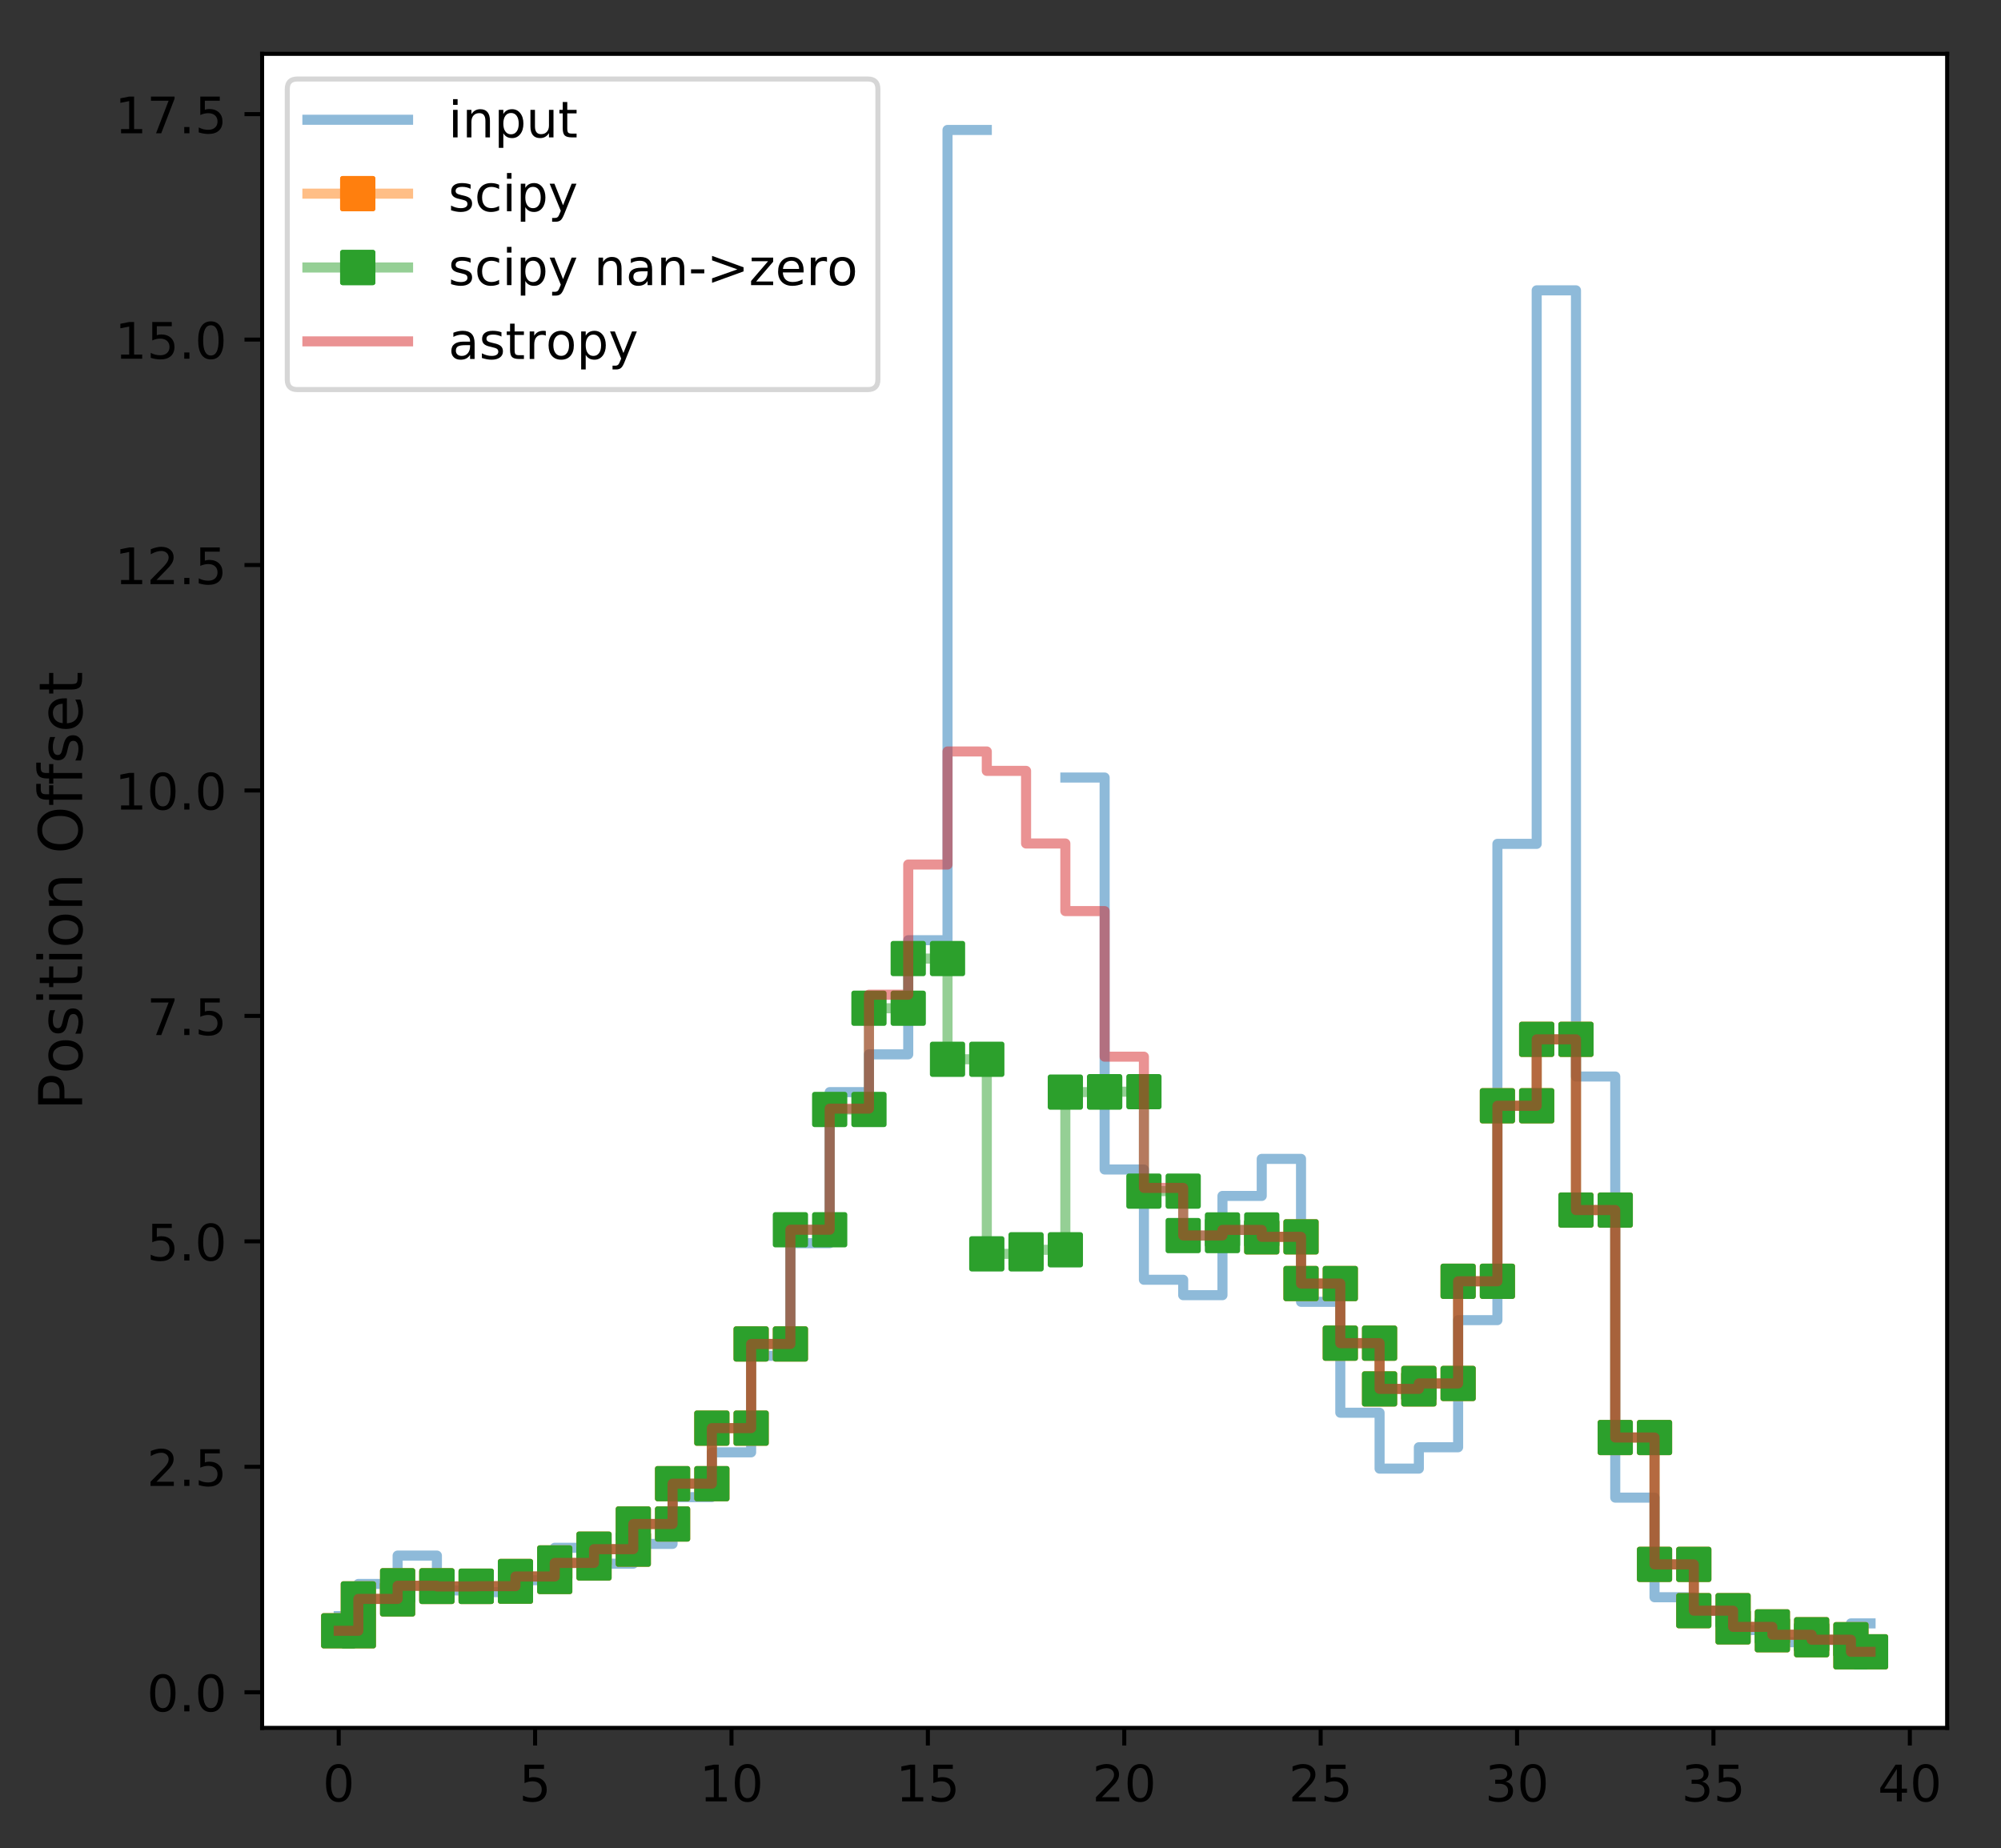 <?xml version="1.0" encoding="utf-8" standalone="no"?>
<!DOCTYPE svg PUBLIC "-//W3C//DTD SVG 1.1//EN"
  "http://www.w3.org/Graphics/SVG/1.1/DTD/svg11.dtd">
<!-- Created with matplotlib (http://matplotlib.org/) -->
<svg height="367.218pt" version="1.1" viewBox="0 0 397.579 367.218" width="397.579pt" xmlns="http://www.w3.org/2000/svg" xmlns:xlink="http://www.w3.org/1999/xlink">
 <rect x="0" y="0" width="397.579" height="367.218" fill="#333333" stroke="none"/>
 <defs>
  <style type="text/css">
*{stroke-linecap:butt;stroke-linejoin:round;}
  </style>
 </defs>
 <g id="figure_1">
  <g id="patch_1">
   <path d="M 0 367.218 
L 397.579 367.218 
L 397.579 0 
L 0 0 
z
" style="fill:none;"/>
  </g>
  <g id="axes_1">
   <g id="patch_2">
    <path d="M 52.079 343.34 
L 386.879 343.34 
L 386.879 10.7 
L 52.079 10.7 
z
" style="fill:#ffffff;"/>
   </g>
   <g id="matplotlib.axis_1">
    <g id="xtick_1">
     <g id="line2d_1">
      <defs>
       <path d="M 0 0 
L 0 3.5 
" id="ma710876a93" style="stroke:#000000;stroke-width:0.8;"/>
      </defs>
      <g>
       <use style="stroke:#000000;stroke-width:0.8;" x="67.298" xlink:href="#ma710876a93" y="343.34"/>
      </g>
     </g>
     <g id="text_1">
      <!-- 0 -->
      <defs>
       <path d="M 31.781 66.406 
Q 24.172 66.406 20.328 58.906 
Q 16.5 51.422 16.5 36.375 
Q 16.5 21.391 20.328 13.891 
Q 24.172 6.391 31.781 6.391 
Q 39.453 6.391 43.281 13.891 
Q 47.125 21.391 47.125 36.375 
Q 47.125 51.422 43.281 58.906 
Q 39.453 66.406 31.781 66.406 
z
M 31.781 74.219 
Q 44.047 74.219 50.516 64.516 
Q 56.984 54.828 56.984 36.375 
Q 56.984 17.969 50.516 8.266 
Q 44.047 -1.422 31.781 -1.422 
Q 19.531 -1.422 13.062 8.266 
Q 6.594 17.969 6.594 36.375 
Q 6.594 54.828 13.062 64.516 
Q 19.531 74.219 31.781 74.219 
z
" id="DejaVuSans-30"/>
      </defs>
      <g transform="translate(64.116 357.938)scale(0.1 -0.1)">
       <use xlink:href="#DejaVuSans-30"/>
      </g>
     </g>
    </g>
    <g id="xtick_2">
     <g id="line2d_2">
      <g>
       <use style="stroke:#000000;stroke-width:0.8;" x="106.319" xlink:href="#ma710876a93" y="343.34"/>
      </g>
     </g>
     <g id="text_2">
      <!-- 5 -->
      <defs>
       <path d="M 10.797 72.906 
L 49.516 72.906 
L 49.516 64.594 
L 19.828 64.594 
L 19.828 46.734 
Q 21.969 47.469 24.109 47.828 
Q 26.266 48.188 28.422 48.188 
Q 40.625 48.188 47.75 41.5 
Q 54.891 34.812 54.891 23.391 
Q 54.891 11.625 47.562 5.094 
Q 40.234 -1.422 26.906 -1.422 
Q 22.312 -1.422 17.547 -0.641 
Q 12.797 0.141 7.719 1.703 
L 7.719 11.625 
Q 12.109 9.234 16.797 8.062 
Q 21.484 6.891 26.703 6.891 
Q 35.156 6.891 40.078 11.328 
Q 45.016 15.766 45.016 23.391 
Q 45.016 31 40.078 35.438 
Q 35.156 39.891 26.703 39.891 
Q 22.75 39.891 18.812 39.016 
Q 14.891 38.141 10.797 36.281 
z
" id="DejaVuSans-35"/>
      </defs>
      <g transform="translate(103.137 357.938)scale(0.1 -0.1)">
       <use xlink:href="#DejaVuSans-35"/>
      </g>
     </g>
    </g>
    <g id="xtick_3">
     <g id="line2d_3">
      <g>
       <use style="stroke:#000000;stroke-width:0.8;" x="145.34" xlink:href="#ma710876a93" y="343.34"/>
      </g>
     </g>
     <g id="text_3">
      <!-- 10 -->
      <defs>
       <path d="M 12.406 8.297 
L 28.516 8.297 
L 28.516 63.922 
L 10.984 60.406 
L 10.984 69.391 
L 28.422 72.906 
L 38.281 72.906 
L 38.281 8.297 
L 54.391 8.297 
L 54.391 0 
L 12.406 0 
z
" id="DejaVuSans-31"/>
      </defs>
      <g transform="translate(138.977 357.938)scale(0.1 -0.1)">
       <use xlink:href="#DejaVuSans-31"/>
       <use x="63.623" xlink:href="#DejaVuSans-30"/>
      </g>
     </g>
    </g>
    <g id="xtick_4">
     <g id="line2d_4">
      <g>
       <use style="stroke:#000000;stroke-width:0.8;" x="184.36" xlink:href="#ma710876a93" y="343.34"/>
      </g>
     </g>
     <g id="text_4">
      <!-- 15 -->
      <g transform="translate(177.998 357.938)scale(0.1 -0.1)">
       <use xlink:href="#DejaVuSans-31"/>
       <use x="63.623" xlink:href="#DejaVuSans-35"/>
      </g>
     </g>
    </g>
    <g id="xtick_5">
     <g id="line2d_5">
      <g>
       <use style="stroke:#000000;stroke-width:0.8;" x="223.381" xlink:href="#ma710876a93" y="343.34"/>
      </g>
     </g>
     <g id="text_5">
      <!-- 20 -->
      <defs>
       <path d="M 19.188 8.297 
L 53.609 8.297 
L 53.609 0 
L 7.328 0 
L 7.328 8.297 
Q 12.938 14.109 22.625 23.891 
Q 32.328 33.688 34.812 36.531 
Q 39.547 41.844 41.422 45.531 
Q 43.312 49.219 43.312 52.781 
Q 43.312 58.594 39.234 62.25 
Q 35.156 65.922 28.609 65.922 
Q 23.969 65.922 18.812 64.312 
Q 13.672 62.703 7.812 59.422 
L 7.812 69.391 
Q 13.766 71.781 18.938 73 
Q 24.125 74.219 28.422 74.219 
Q 39.75 74.219 46.484 68.547 
Q 53.219 62.891 53.219 53.422 
Q 53.219 48.922 51.531 44.891 
Q 49.859 40.875 45.406 35.406 
Q 44.188 33.984 37.641 27.219 
Q 31.109 20.453 19.188 8.297 
z
" id="DejaVuSans-32"/>
      </defs>
      <g transform="translate(217.019 357.938)scale(0.1 -0.1)">
       <use xlink:href="#DejaVuSans-32"/>
       <use x="63.623" xlink:href="#DejaVuSans-30"/>
      </g>
     </g>
    </g>
    <g id="xtick_6">
     <g id="line2d_6">
      <g>
       <use style="stroke:#000000;stroke-width:0.8;" x="262.402" xlink:href="#ma710876a93" y="343.34"/>
      </g>
     </g>
     <g id="text_6">
      <!-- 25 -->
      <g transform="translate(256.04 357.938)scale(0.1 -0.1)">
       <use xlink:href="#DejaVuSans-32"/>
       <use x="63.623" xlink:href="#DejaVuSans-35"/>
      </g>
     </g>
    </g>
    <g id="xtick_7">
     <g id="line2d_7">
      <g>
       <use style="stroke:#000000;stroke-width:0.8;" x="301.423" xlink:href="#ma710876a93" y="343.34"/>
      </g>
     </g>
     <g id="text_7">
      <!-- 30 -->
      <defs>
       <path d="M 40.578 39.312 
Q 47.656 37.797 51.625 33 
Q 55.609 28.219 55.609 21.188 
Q 55.609 10.406 48.188 4.484 
Q 40.766 -1.422 27.094 -1.422 
Q 22.516 -1.422 17.656 -0.516 
Q 12.797 0.391 7.625 2.203 
L 7.625 11.719 
Q 11.719 9.328 16.594 8.109 
Q 21.484 6.891 26.812 6.891 
Q 36.078 6.891 40.938 10.547 
Q 45.797 14.203 45.797 21.188 
Q 45.797 27.641 41.281 31.266 
Q 36.766 34.906 28.719 34.906 
L 20.219 34.906 
L 20.219 43.016 
L 29.109 43.016 
Q 36.375 43.016 40.234 45.922 
Q 44.094 48.828 44.094 54.297 
Q 44.094 59.906 40.109 62.906 
Q 36.141 65.922 28.719 65.922 
Q 24.656 65.922 20.016 65.031 
Q 15.375 64.156 9.812 62.312 
L 9.812 71.094 
Q 15.438 72.656 20.344 73.438 
Q 25.25 74.219 29.594 74.219 
Q 40.828 74.219 47.359 69.109 
Q 53.906 64.016 53.906 55.328 
Q 53.906 49.266 50.438 45.094 
Q 46.969 40.922 40.578 39.312 
z
" id="DejaVuSans-33"/>
      </defs>
      <g transform="translate(295.061 357.938)scale(0.1 -0.1)">
       <use xlink:href="#DejaVuSans-33"/>
       <use x="63.623" xlink:href="#DejaVuSans-30"/>
      </g>
     </g>
    </g>
    <g id="xtick_8">
     <g id="line2d_8">
      <g>
       <use style="stroke:#000000;stroke-width:0.8;" x="340.444" xlink:href="#ma710876a93" y="343.34"/>
      </g>
     </g>
     <g id="text_8">
      <!-- 35 -->
      <g transform="translate(334.082 357.938)scale(0.1 -0.1)">
       <use xlink:href="#DejaVuSans-33"/>
       <use x="63.623" xlink:href="#DejaVuSans-35"/>
      </g>
     </g>
    </g>
    <g id="xtick_9">
     <g id="line2d_9">
      <g>
       <use style="stroke:#000000;stroke-width:0.8;" x="379.465" xlink:href="#ma710876a93" y="343.34"/>
      </g>
     </g>
     <g id="text_9">
      <!-- 40 -->
      <defs>
       <path d="M 37.797 64.312 
L 12.891 25.391 
L 37.797 25.391 
z
M 35.203 72.906 
L 47.609 72.906 
L 47.609 25.391 
L 58.016 25.391 
L 58.016 17.188 
L 47.609 17.188 
L 47.609 0 
L 37.797 0 
L 37.797 17.188 
L 4.891 17.188 
L 4.891 26.703 
z
" id="DejaVuSans-34"/>
      </defs>
      <g transform="translate(373.103 357.938)scale(0.1 -0.1)">
       <use xlink:href="#DejaVuSans-34"/>
       <use x="63.623" xlink:href="#DejaVuSans-30"/>
      </g>
     </g>
    </g>
   </g>
   <g id="matplotlib.axis_2">
    <g id="ytick_1">
     <g id="line2d_10">
      <defs>
       <path d="M 0 0 
L -3.5 0 
" id="m949741160a" style="stroke:#000000;stroke-width:0.8;"/>
      </defs>
      <g>
       <use style="stroke:#000000;stroke-width:0.8;" x="52.079" xlink:href="#m949741160a" y="336.256"/>
      </g>
     </g>
     <g id="text_10">
      <!-- 0.0 -->
      <defs>
       <path d="M 10.688 12.406 
L 21 12.406 
L 21 0 
L 10.688 0 
z
" id="DejaVuSans-2e"/>
      </defs>
      <g transform="translate(29.176 340.055)scale(0.1 -0.1)">
       <use xlink:href="#DejaVuSans-30"/>
       <use x="63.623" xlink:href="#DejaVuSans-2e"/>
       <use x="95.41" xlink:href="#DejaVuSans-30"/>
      </g>
     </g>
    </g>
    <g id="ytick_2">
     <g id="line2d_11">
      <g>
       <use style="stroke:#000000;stroke-width:0.8;" x="52.079" xlink:href="#m949741160a" y="291.459"/>
      </g>
     </g>
     <g id="text_11">
      <!-- 2.5 -->
      <g transform="translate(29.176 295.258)scale(0.1 -0.1)">
       <use xlink:href="#DejaVuSans-32"/>
       <use x="63.623" xlink:href="#DejaVuSans-2e"/>
       <use x="95.41" xlink:href="#DejaVuSans-35"/>
      </g>
     </g>
    </g>
    <g id="ytick_3">
     <g id="line2d_12">
      <g>
       <use style="stroke:#000000;stroke-width:0.8;" x="52.079" xlink:href="#m949741160a" y="246.663"/>
      </g>
     </g>
     <g id="text_12">
      <!-- 5.0 -->
      <g transform="translate(29.176 250.462)scale(0.1 -0.1)">
       <use xlink:href="#DejaVuSans-35"/>
       <use x="63.623" xlink:href="#DejaVuSans-2e"/>
       <use x="95.41" xlink:href="#DejaVuSans-30"/>
      </g>
     </g>
    </g>
    <g id="ytick_4">
     <g id="line2d_13">
      <g>
       <use style="stroke:#000000;stroke-width:0.8;" x="52.079" xlink:href="#m949741160a" y="201.866"/>
      </g>
     </g>
     <g id="text_13">
      <!-- 7.5 -->
      <defs>
       <path d="M 8.203 72.906 
L 55.078 72.906 
L 55.078 68.703 
L 28.609 0 
L 18.312 0 
L 43.219 64.594 
L 8.203 64.594 
z
" id="DejaVuSans-37"/>
      </defs>
      <g transform="translate(29.176 205.666)scale(0.1 -0.1)">
       <use xlink:href="#DejaVuSans-37"/>
       <use x="63.623" xlink:href="#DejaVuSans-2e"/>
       <use x="95.41" xlink:href="#DejaVuSans-35"/>
      </g>
     </g>
    </g>
    <g id="ytick_5">
     <g id="line2d_14">
      <g>
       <use style="stroke:#000000;stroke-width:0.8;" x="52.079" xlink:href="#m949741160a" y="157.07"/>
      </g>
     </g>
     <g id="text_14">
      <!-- 10.0 -->
      <g transform="translate(22.814 160.869)scale(0.1 -0.1)">
       <use xlink:href="#DejaVuSans-31"/>
       <use x="63.623" xlink:href="#DejaVuSans-30"/>
       <use x="127.246" xlink:href="#DejaVuSans-2e"/>
       <use x="159.033" xlink:href="#DejaVuSans-30"/>
      </g>
     </g>
    </g>
    <g id="ytick_6">
     <g id="line2d_15">
      <g>
       <use style="stroke:#000000;stroke-width:0.8;" x="52.079" xlink:href="#m949741160a" y="112.273"/>
      </g>
     </g>
     <g id="text_15">
      <!-- 12.5 -->
      <g transform="translate(22.814 116.073)scale(0.1 -0.1)">
       <use xlink:href="#DejaVuSans-31"/>
       <use x="63.623" xlink:href="#DejaVuSans-32"/>
       <use x="127.246" xlink:href="#DejaVuSans-2e"/>
       <use x="159.033" xlink:href="#DejaVuSans-35"/>
      </g>
     </g>
    </g>
    <g id="ytick_7">
     <g id="line2d_16">
      <g>
       <use style="stroke:#000000;stroke-width:0.8;" x="52.079" xlink:href="#m949741160a" y="67.477"/>
      </g>
     </g>
     <g id="text_16">
      <!-- 15.0 -->
      <g transform="translate(22.814 71.276)scale(0.1 -0.1)">
       <use xlink:href="#DejaVuSans-31"/>
       <use x="63.623" xlink:href="#DejaVuSans-35"/>
       <use x="127.246" xlink:href="#DejaVuSans-2e"/>
       <use x="159.033" xlink:href="#DejaVuSans-30"/>
      </g>
     </g>
    </g>
    <g id="ytick_8">
     <g id="line2d_17">
      <g>
       <use style="stroke:#000000;stroke-width:0.8;" x="52.079" xlink:href="#m949741160a" y="22.68"/>
      </g>
     </g>
     <g id="text_17">
      <!-- 17.5 -->
      <g transform="translate(22.814 26.48)scale(0.1 -0.1)">
       <use xlink:href="#DejaVuSans-31"/>
       <use x="63.623" xlink:href="#DejaVuSans-37"/>
       <use x="127.246" xlink:href="#DejaVuSans-2e"/>
       <use x="159.033" xlink:href="#DejaVuSans-35"/>
      </g>
     </g>
    </g>
    <g id="text_18">
     <!-- Position Offset -->
     <defs>
      <path d="M 19.672 64.797 
L 19.672 37.406 
L 32.078 37.406 
Q 38.969 37.406 42.719 40.969 
Q 46.484 44.531 46.484 51.125 
Q 46.484 57.672 42.719 61.234 
Q 38.969 64.797 32.078 64.797 
z
M 9.812 72.906 
L 32.078 72.906 
Q 44.344 72.906 50.609 67.359 
Q 56.891 61.812 56.891 51.125 
Q 56.891 40.328 50.609 34.812 
Q 44.344 29.297 32.078 29.297 
L 19.672 29.297 
L 19.672 0 
L 9.812 0 
z
" id="DejaVuSans-50"/>
      <path d="M 30.609 48.391 
Q 23.391 48.391 19.188 42.75 
Q 14.984 37.109 14.984 27.297 
Q 14.984 17.484 19.156 11.844 
Q 23.344 6.203 30.609 6.203 
Q 37.797 6.203 41.984 11.859 
Q 46.188 17.531 46.188 27.297 
Q 46.188 37.016 41.984 42.703 
Q 37.797 48.391 30.609 48.391 
z
M 30.609 56 
Q 42.328 56 49.016 48.375 
Q 55.719 40.766 55.719 27.297 
Q 55.719 13.875 49.016 6.219 
Q 42.328 -1.422 30.609 -1.422 
Q 18.844 -1.422 12.172 6.219 
Q 5.516 13.875 5.516 27.297 
Q 5.516 40.766 12.172 48.375 
Q 18.844 56 30.609 56 
z
" id="DejaVuSans-6f"/>
      <path d="M 44.281 53.078 
L 44.281 44.578 
Q 40.484 46.531 36.375 47.5 
Q 32.281 48.484 27.875 48.484 
Q 21.188 48.484 17.844 46.438 
Q 14.5 44.391 14.5 40.281 
Q 14.5 37.156 16.891 35.375 
Q 19.281 33.594 26.516 31.984 
L 29.594 31.297 
Q 39.156 29.25 43.188 25.516 
Q 47.219 21.781 47.219 15.094 
Q 47.219 7.469 41.188 3.016 
Q 35.156 -1.422 24.609 -1.422 
Q 20.219 -1.422 15.453 -0.562 
Q 10.688 0.297 5.422 2 
L 5.422 11.281 
Q 10.406 8.688 15.234 7.391 
Q 20.062 6.109 24.812 6.109 
Q 31.156 6.109 34.562 8.281 
Q 37.984 10.453 37.984 14.406 
Q 37.984 18.062 35.516 20.016 
Q 33.062 21.969 24.703 23.781 
L 21.578 24.516 
Q 13.234 26.266 9.516 29.906 
Q 5.812 33.547 5.812 39.891 
Q 5.812 47.609 11.281 51.797 
Q 16.75 56 26.812 56 
Q 31.781 56 36.172 55.266 
Q 40.578 54.547 44.281 53.078 
z
" id="DejaVuSans-73"/>
      <path d="M 9.422 54.688 
L 18.406 54.688 
L 18.406 0 
L 9.422 0 
z
M 9.422 75.984 
L 18.406 75.984 
L 18.406 64.594 
L 9.422 64.594 
z
" id="DejaVuSans-69"/>
      <path d="M 18.312 70.219 
L 18.312 54.688 
L 36.812 54.688 
L 36.812 47.703 
L 18.312 47.703 
L 18.312 18.016 
Q 18.312 11.328 20.141 9.422 
Q 21.969 7.516 27.594 7.516 
L 36.812 7.516 
L 36.812 0 
L 27.594 0 
Q 17.188 0 13.234 3.875 
Q 9.281 7.766 9.281 18.016 
L 9.281 47.703 
L 2.688 47.703 
L 2.688 54.688 
L 9.281 54.688 
L 9.281 70.219 
z
" id="DejaVuSans-74"/>
      <path d="M 54.891 33.016 
L 54.891 0 
L 45.906 0 
L 45.906 32.719 
Q 45.906 40.484 42.875 44.328 
Q 39.844 48.188 33.797 48.188 
Q 26.516 48.188 22.312 43.547 
Q 18.109 38.922 18.109 30.906 
L 18.109 0 
L 9.078 0 
L 9.078 54.688 
L 18.109 54.688 
L 18.109 46.188 
Q 21.344 51.125 25.703 53.562 
Q 30.078 56 35.797 56 
Q 45.219 56 50.047 50.172 
Q 54.891 44.344 54.891 33.016 
z
" id="DejaVuSans-6e"/>
      <path id="DejaVuSans-20"/>
      <path d="M 39.406 66.219 
Q 28.656 66.219 22.328 58.203 
Q 16.016 50.203 16.016 36.375 
Q 16.016 22.609 22.328 14.594 
Q 28.656 6.594 39.406 6.594 
Q 50.141 6.594 56.422 14.594 
Q 62.703 22.609 62.703 36.375 
Q 62.703 50.203 56.422 58.203 
Q 50.141 66.219 39.406 66.219 
z
M 39.406 74.219 
Q 54.734 74.219 63.906 63.938 
Q 73.094 53.656 73.094 36.375 
Q 73.094 19.141 63.906 8.859 
Q 54.734 -1.422 39.406 -1.422 
Q 24.031 -1.422 14.812 8.828 
Q 5.609 19.094 5.609 36.375 
Q 5.609 53.656 14.812 63.938 
Q 24.031 74.219 39.406 74.219 
z
" id="DejaVuSans-4f"/>
      <path d="M 37.109 75.984 
L 37.109 68.5 
L 28.516 68.5 
Q 23.688 68.5 21.797 66.547 
Q 19.922 64.594 19.922 59.516 
L 19.922 54.688 
L 34.719 54.688 
L 34.719 47.703 
L 19.922 47.703 
L 19.922 0 
L 10.891 0 
L 10.891 47.703 
L 2.297 47.703 
L 2.297 54.688 
L 10.891 54.688 
L 10.891 58.5 
Q 10.891 67.625 15.141 71.797 
Q 19.391 75.984 28.609 75.984 
z
" id="DejaVuSans-66"/>
      <path d="M 56.203 29.594 
L 56.203 25.203 
L 14.891 25.203 
Q 15.484 15.922 20.484 11.062 
Q 25.484 6.203 34.422 6.203 
Q 39.594 6.203 44.453 7.469 
Q 49.312 8.734 54.109 11.281 
L 54.109 2.781 
Q 49.266 0.734 44.188 -0.344 
Q 39.109 -1.422 33.891 -1.422 
Q 20.797 -1.422 13.156 6.188 
Q 5.516 13.812 5.516 26.812 
Q 5.516 40.234 12.766 48.109 
Q 20.016 56 32.328 56 
Q 43.359 56 49.781 48.891 
Q 56.203 41.797 56.203 29.594 
z
M 47.219 32.234 
Q 47.125 39.594 43.094 43.984 
Q 39.062 48.391 32.422 48.391 
Q 24.906 48.391 20.391 44.141 
Q 15.875 39.891 15.188 32.172 
z
" id="DejaVuSans-65"/>
     </defs>
     <g transform="translate(16.318 220.616)rotate(-90)scale(0.12 -0.12)">
      <use xlink:href="#DejaVuSans-50"/>
      <use x="60.256" xlink:href="#DejaVuSans-6f"/>
      <use x="121.438" xlink:href="#DejaVuSans-73"/>
      <use x="173.537" xlink:href="#DejaVuSans-69"/>
      <use x="201.32" xlink:href="#DejaVuSans-74"/>
      <use x="240.529" xlink:href="#DejaVuSans-69"/>
      <use x="268.312" xlink:href="#DejaVuSans-6f"/>
      <use x="329.494" xlink:href="#DejaVuSans-6e"/>
      <use x="392.873" xlink:href="#DejaVuSans-20"/>
      <use x="424.66" xlink:href="#DejaVuSans-4f"/>
      <use x="503.371" xlink:href="#DejaVuSans-66"/>
      <use x="538.576" xlink:href="#DejaVuSans-66"/>
      <use x="573.781" xlink:href="#DejaVuSans-73"/>
      <use x="625.881" xlink:href="#DejaVuSans-65"/>
      <use x="687.404" xlink:href="#DejaVuSans-74"/>
     </g>
    </g>
   </g>
   <g id="line2d_18">
    <path clip-path="url(#p82b9033eec)" d="M 67.298 321.132 
L 71.2 321.132 
L 71.2 314.735 
L 79.004 314.735 
L 79.004 309.099 
L 86.808 309.099 
L 86.808 316.019 
L 94.612 316.019 
L 94.612 316.361 
L 102.416 316.361 
L 102.416 313.993 
L 110.221 313.993 
L 110.221 307.549 
L 118.025 307.549 
L 118.025 310.708 
L 125.829 310.708 
L 125.829 306.775 
L 133.633 306.775 
L 133.633 297.488 
L 141.437 297.488 
L 141.437 288.587 
L 149.242 288.587 
L 149.242 269.403 
L 157.046 269.403 
L 157.046 247.027 
L 164.85 247.027 
L 164.85 217.009 
L 172.654 217.009 
L 172.654 209.5 
L 180.458 209.5 
L 180.458 186.819 
L 188.263 186.819 
L 188.263 25.82 
L 196.067 25.82 
M 211.675 154.498 
L 219.479 154.498 
L 219.479 232.38 
L 227.284 232.38 
L 227.284 254.292 
L 235.088 254.292 
L 235.088 257.356 
L 242.892 257.356 
L 242.892 237.634 
L 250.696 237.634 
L 250.696 230.271 
L 258.5 230.271 
L 258.5 258.675 
L 266.305 258.675 
L 266.305 280.714 
L 274.109 280.714 
L 274.109 291.821 
L 281.913 291.821 
L 281.913 287.574 
L 289.717 287.574 
L 289.717 262.318 
L 297.521 262.318 
L 297.521 167.678 
L 305.326 167.678 
L 305.326 57.691 
L 313.13 57.691 
L 313.13 213.907 
L 320.934 213.907 
L 320.934 297.584 
L 328.738 297.584 
L 328.738 317.38 
L 336.542 317.38 
L 336.542 320.061 
L 344.347 320.061 
L 344.347 323.906 
L 352.151 323.906 
L 352.151 326.317 
L 359.955 326.317 
L 359.955 325.854 
L 367.759 325.854 
L 367.759 322.576 
L 371.661 322.576 
" style="fill:none;opacity:0.5;stroke:#1f77b4;stroke-linecap:square;stroke-width:2;"/>
   </g>
   <g id="line2d_19">
    <path clip-path="url(#p82b9033eec)" d="M 67.298 324.044 
L 71.2 324.044 
L 71.2 317.708 
L 79.004 317.708 
L 79.004 315.099 
L 86.808 315.099 
L 86.808 315.229 
L 94.612 315.229 
L 94.612 315.181 
L 102.416 315.181 
L 102.416 313.256 
L 110.221 313.256 
L 110.221 310.562 
L 118.025 310.562 
L 118.025 307.825 
L 125.829 307.825 
L 125.829 302.824 
L 133.633 302.824 
L 133.633 294.811 
L 141.437 294.811 
L 141.437 283.778 
L 149.242 283.778 
L 149.242 267.052 
L 157.046 267.052 
M 250.696 245.765 
L 258.5 245.765 
L 258.5 255.047 
L 266.305 255.047 
L 266.305 266.893 
L 274.109 266.893 
L 274.109 275.98 
L 281.913 275.98 
L 281.913 274.898 
L 289.717 274.898 
L 289.717 254.593 
L 297.521 254.593 
L 297.521 219.723 
L 305.326 219.723 
L 305.326 206.52 
L 313.13 206.52 
L 313.13 240.443 
L 320.934 240.443 
L 320.934 285.639 
L 328.738 285.639 
L 328.738 310.85 
L 336.542 310.85 
L 336.542 320.044 
L 344.347 320.044 
L 344.347 323.268 
L 352.151 323.268 
L 352.151 324.827 
L 359.955 324.827 
L 359.955 325.818 
L 367.759 325.818 
L 367.759 328.22 
L 371.661 328.22 
" style="fill:none;opacity:0.5;stroke:#ff7f0e;stroke-linecap:square;stroke-width:2;"/>
    <defs>
     <path d="M -3 3 
L 3 3 
L 3 -3 
L -3 -3 
z
" id="maf0e3576ab" style="stroke:#ff7f0e;stroke-linejoin:miter;"/>
    </defs>
    <g clip-path="url(#p82b9033eec)">
     <use style="fill:#ff7f0e;opacity:0.5;stroke:#ff7f0e;stroke-linejoin:miter;" x="67.298" xlink:href="#maf0e3576ab" y="324.044"/>
     <use style="fill:#ff7f0e;opacity:0.5;stroke:#ff7f0e;stroke-linejoin:miter;" x="71.2" xlink:href="#maf0e3576ab" y="324.044"/>
     <use style="fill:#ff7f0e;opacity:0.5;stroke:#ff7f0e;stroke-linejoin:miter;" x="71.2" xlink:href="#maf0e3576ab" y="317.708"/>
     <use style="fill:#ff7f0e;opacity:0.5;stroke:#ff7f0e;stroke-linejoin:miter;" x="79.004" xlink:href="#maf0e3576ab" y="317.708"/>
     <use style="fill:#ff7f0e;opacity:0.5;stroke:#ff7f0e;stroke-linejoin:miter;" x="79.004" xlink:href="#maf0e3576ab" y="315.099"/>
     <use style="fill:#ff7f0e;opacity:0.5;stroke:#ff7f0e;stroke-linejoin:miter;" x="86.808" xlink:href="#maf0e3576ab" y="315.099"/>
     <use style="fill:#ff7f0e;opacity:0.5;stroke:#ff7f0e;stroke-linejoin:miter;" x="86.808" xlink:href="#maf0e3576ab" y="315.229"/>
     <use style="fill:#ff7f0e;opacity:0.5;stroke:#ff7f0e;stroke-linejoin:miter;" x="94.612" xlink:href="#maf0e3576ab" y="315.229"/>
     <use style="fill:#ff7f0e;opacity:0.5;stroke:#ff7f0e;stroke-linejoin:miter;" x="94.612" xlink:href="#maf0e3576ab" y="315.181"/>
     <use style="fill:#ff7f0e;opacity:0.5;stroke:#ff7f0e;stroke-linejoin:miter;" x="102.416" xlink:href="#maf0e3576ab" y="315.181"/>
     <use style="fill:#ff7f0e;opacity:0.5;stroke:#ff7f0e;stroke-linejoin:miter;" x="102.416" xlink:href="#maf0e3576ab" y="313.256"/>
     <use style="fill:#ff7f0e;opacity:0.5;stroke:#ff7f0e;stroke-linejoin:miter;" x="110.221" xlink:href="#maf0e3576ab" y="313.256"/>
     <use style="fill:#ff7f0e;opacity:0.5;stroke:#ff7f0e;stroke-linejoin:miter;" x="110.221" xlink:href="#maf0e3576ab" y="310.562"/>
     <use style="fill:#ff7f0e;opacity:0.5;stroke:#ff7f0e;stroke-linejoin:miter;" x="118.025" xlink:href="#maf0e3576ab" y="310.562"/>
     <use style="fill:#ff7f0e;opacity:0.5;stroke:#ff7f0e;stroke-linejoin:miter;" x="118.025" xlink:href="#maf0e3576ab" y="307.825"/>
     <use style="fill:#ff7f0e;opacity:0.5;stroke:#ff7f0e;stroke-linejoin:miter;" x="125.829" xlink:href="#maf0e3576ab" y="307.825"/>
     <use style="fill:#ff7f0e;opacity:0.5;stroke:#ff7f0e;stroke-linejoin:miter;" x="125.829" xlink:href="#maf0e3576ab" y="302.824"/>
     <use style="fill:#ff7f0e;opacity:0.5;stroke:#ff7f0e;stroke-linejoin:miter;" x="133.633" xlink:href="#maf0e3576ab" y="302.824"/>
     <use style="fill:#ff7f0e;opacity:0.5;stroke:#ff7f0e;stroke-linejoin:miter;" x="133.633" xlink:href="#maf0e3576ab" y="294.811"/>
     <use style="fill:#ff7f0e;opacity:0.5;stroke:#ff7f0e;stroke-linejoin:miter;" x="141.437" xlink:href="#maf0e3576ab" y="294.811"/>
     <use style="fill:#ff7f0e;opacity:0.5;stroke:#ff7f0e;stroke-linejoin:miter;" x="141.437" xlink:href="#maf0e3576ab" y="283.778"/>
     <use style="fill:#ff7f0e;opacity:0.5;stroke:#ff7f0e;stroke-linejoin:miter;" x="149.242" xlink:href="#maf0e3576ab" y="283.778"/>
     <use style="fill:#ff7f0e;opacity:0.5;stroke:#ff7f0e;stroke-linejoin:miter;" x="149.242" xlink:href="#maf0e3576ab" y="267.052"/>
     <use style="fill:#ff7f0e;opacity:0.5;stroke:#ff7f0e;stroke-linejoin:miter;" x="157.046" xlink:href="#maf0e3576ab" y="267.052"/>
     <use style="fill:#ff7f0e;opacity:0.5;stroke:#ff7f0e;stroke-linejoin:miter;" x="250.696" xlink:href="#maf0e3576ab" y="245.765"/>
     <use style="fill:#ff7f0e;opacity:0.5;stroke:#ff7f0e;stroke-linejoin:miter;" x="258.5" xlink:href="#maf0e3576ab" y="245.765"/>
     <use style="fill:#ff7f0e;opacity:0.5;stroke:#ff7f0e;stroke-linejoin:miter;" x="258.5" xlink:href="#maf0e3576ab" y="255.047"/>
     <use style="fill:#ff7f0e;opacity:0.5;stroke:#ff7f0e;stroke-linejoin:miter;" x="266.305" xlink:href="#maf0e3576ab" y="255.047"/>
     <use style="fill:#ff7f0e;opacity:0.5;stroke:#ff7f0e;stroke-linejoin:miter;" x="266.305" xlink:href="#maf0e3576ab" y="266.893"/>
     <use style="fill:#ff7f0e;opacity:0.5;stroke:#ff7f0e;stroke-linejoin:miter;" x="274.109" xlink:href="#maf0e3576ab" y="266.893"/>
     <use style="fill:#ff7f0e;opacity:0.5;stroke:#ff7f0e;stroke-linejoin:miter;" x="274.109" xlink:href="#maf0e3576ab" y="275.98"/>
     <use style="fill:#ff7f0e;opacity:0.5;stroke:#ff7f0e;stroke-linejoin:miter;" x="281.913" xlink:href="#maf0e3576ab" y="275.98"/>
     <use style="fill:#ff7f0e;opacity:0.5;stroke:#ff7f0e;stroke-linejoin:miter;" x="281.913" xlink:href="#maf0e3576ab" y="274.898"/>
     <use style="fill:#ff7f0e;opacity:0.5;stroke:#ff7f0e;stroke-linejoin:miter;" x="289.717" xlink:href="#maf0e3576ab" y="274.898"/>
     <use style="fill:#ff7f0e;opacity:0.5;stroke:#ff7f0e;stroke-linejoin:miter;" x="289.717" xlink:href="#maf0e3576ab" y="254.593"/>
     <use style="fill:#ff7f0e;opacity:0.5;stroke:#ff7f0e;stroke-linejoin:miter;" x="297.521" xlink:href="#maf0e3576ab" y="254.593"/>
     <use style="fill:#ff7f0e;opacity:0.5;stroke:#ff7f0e;stroke-linejoin:miter;" x="297.521" xlink:href="#maf0e3576ab" y="219.723"/>
     <use style="fill:#ff7f0e;opacity:0.5;stroke:#ff7f0e;stroke-linejoin:miter;" x="305.326" xlink:href="#maf0e3576ab" y="219.723"/>
     <use style="fill:#ff7f0e;opacity:0.5;stroke:#ff7f0e;stroke-linejoin:miter;" x="305.326" xlink:href="#maf0e3576ab" y="206.52"/>
     <use style="fill:#ff7f0e;opacity:0.5;stroke:#ff7f0e;stroke-linejoin:miter;" x="313.13" xlink:href="#maf0e3576ab" y="206.52"/>
     <use style="fill:#ff7f0e;opacity:0.5;stroke:#ff7f0e;stroke-linejoin:miter;" x="313.13" xlink:href="#maf0e3576ab" y="240.443"/>
     <use style="fill:#ff7f0e;opacity:0.5;stroke:#ff7f0e;stroke-linejoin:miter;" x="320.934" xlink:href="#maf0e3576ab" y="240.443"/>
     <use style="fill:#ff7f0e;opacity:0.5;stroke:#ff7f0e;stroke-linejoin:miter;" x="320.934" xlink:href="#maf0e3576ab" y="285.639"/>
     <use style="fill:#ff7f0e;opacity:0.5;stroke:#ff7f0e;stroke-linejoin:miter;" x="328.738" xlink:href="#maf0e3576ab" y="285.639"/>
     <use style="fill:#ff7f0e;opacity:0.5;stroke:#ff7f0e;stroke-linejoin:miter;" x="328.738" xlink:href="#maf0e3576ab" y="310.85"/>
     <use style="fill:#ff7f0e;opacity:0.5;stroke:#ff7f0e;stroke-linejoin:miter;" x="336.542" xlink:href="#maf0e3576ab" y="310.85"/>
     <use style="fill:#ff7f0e;opacity:0.5;stroke:#ff7f0e;stroke-linejoin:miter;" x="336.542" xlink:href="#maf0e3576ab" y="320.044"/>
     <use style="fill:#ff7f0e;opacity:0.5;stroke:#ff7f0e;stroke-linejoin:miter;" x="344.347" xlink:href="#maf0e3576ab" y="320.044"/>
     <use style="fill:#ff7f0e;opacity:0.5;stroke:#ff7f0e;stroke-linejoin:miter;" x="344.347" xlink:href="#maf0e3576ab" y="323.268"/>
     <use style="fill:#ff7f0e;opacity:0.5;stroke:#ff7f0e;stroke-linejoin:miter;" x="352.151" xlink:href="#maf0e3576ab" y="323.268"/>
     <use style="fill:#ff7f0e;opacity:0.5;stroke:#ff7f0e;stroke-linejoin:miter;" x="352.151" xlink:href="#maf0e3576ab" y="324.827"/>
     <use style="fill:#ff7f0e;opacity:0.5;stroke:#ff7f0e;stroke-linejoin:miter;" x="359.955" xlink:href="#maf0e3576ab" y="324.827"/>
     <use style="fill:#ff7f0e;opacity:0.5;stroke:#ff7f0e;stroke-linejoin:miter;" x="359.955" xlink:href="#maf0e3576ab" y="325.818"/>
     <use style="fill:#ff7f0e;opacity:0.5;stroke:#ff7f0e;stroke-linejoin:miter;" x="367.759" xlink:href="#maf0e3576ab" y="325.818"/>
     <use style="fill:#ff7f0e;opacity:0.5;stroke:#ff7f0e;stroke-linejoin:miter;" x="367.759" xlink:href="#maf0e3576ab" y="328.22"/>
     <use style="fill:#ff7f0e;opacity:0.5;stroke:#ff7f0e;stroke-linejoin:miter;" x="371.661" xlink:href="#maf0e3576ab" y="328.22"/>
    </g>
   </g>
   <g id="line2d_20">
    <path clip-path="url(#p82b9033eec)" d="M 67.298 324.044 
L 71.2 324.044 
L 71.2 317.708 
L 79.004 317.708 
L 79.004 315.099 
L 86.808 315.099 
L 86.808 315.229 
L 94.612 315.229 
L 94.612 315.181 
L 102.416 315.181 
L 102.416 313.256 
L 110.221 313.256 
L 110.221 310.562 
L 118.025 310.562 
L 118.025 307.825 
L 125.829 307.825 
L 125.829 302.824 
L 133.633 302.824 
L 133.633 294.811 
L 141.437 294.811 
L 141.437 283.778 
L 149.242 283.778 
L 149.242 267.052 
L 157.046 267.052 
L 157.046 244.356 
L 164.85 244.356 
L 164.85 220.456 
L 172.654 220.456 
L 172.654 200.341 
L 180.458 200.341 
L 180.458 190.469 
L 188.263 190.469 
L 188.263 210.481 
L 196.067 210.481 
L 196.067 249.144 
L 203.871 249.144 
L 203.871 248.338 
L 211.675 248.338 
L 211.675 217.003 
L 219.479 217.003 
L 219.479 216.921 
L 227.284 216.921 
L 227.284 236.678 
L 235.088 236.678 
L 235.088 245.515 
L 242.892 245.515 
L 242.892 244.391 
L 250.696 244.391 
L 250.696 245.765 
L 258.5 245.765 
L 258.5 255.047 
L 266.305 255.047 
L 266.305 266.893 
L 274.109 266.893 
L 274.109 275.98 
L 281.913 275.98 
L 281.913 274.898 
L 289.717 274.898 
L 289.717 254.593 
L 297.521 254.593 
L 297.521 219.723 
L 305.326 219.723 
L 305.326 206.52 
L 313.13 206.52 
L 313.13 240.443 
L 320.934 240.443 
L 320.934 285.639 
L 328.738 285.639 
L 328.738 310.85 
L 336.542 310.85 
L 336.542 320.044 
L 344.347 320.044 
L 344.347 323.268 
L 352.151 323.268 
L 352.151 324.827 
L 359.955 324.827 
L 359.955 325.818 
L 367.759 325.818 
L 367.759 328.22 
L 371.661 328.22 
" style="fill:none;opacity:0.5;stroke:#2ca02c;stroke-linecap:square;stroke-width:2;"/>
    <defs>
     <path d="M -3 3 
L 3 3 
L 3 -3 
L -3 -3 
z
" id="mdee33b4caa" style="stroke:#2ca02c;stroke-linejoin:miter;"/>
    </defs>
    <g clip-path="url(#p82b9033eec)">
     <use style="fill:#2ca02c;opacity:0.5;stroke:#2ca02c;stroke-linejoin:miter;" x="67.298" xlink:href="#mdee33b4caa" y="324.044"/>
     <use style="fill:#2ca02c;opacity:0.5;stroke:#2ca02c;stroke-linejoin:miter;" x="71.2" xlink:href="#mdee33b4caa" y="324.044"/>
     <use style="fill:#2ca02c;opacity:0.5;stroke:#2ca02c;stroke-linejoin:miter;" x="71.2" xlink:href="#mdee33b4caa" y="317.708"/>
     <use style="fill:#2ca02c;opacity:0.5;stroke:#2ca02c;stroke-linejoin:miter;" x="79.004" xlink:href="#mdee33b4caa" y="317.708"/>
     <use style="fill:#2ca02c;opacity:0.5;stroke:#2ca02c;stroke-linejoin:miter;" x="79.004" xlink:href="#mdee33b4caa" y="315.099"/>
     <use style="fill:#2ca02c;opacity:0.5;stroke:#2ca02c;stroke-linejoin:miter;" x="86.808" xlink:href="#mdee33b4caa" y="315.099"/>
     <use style="fill:#2ca02c;opacity:0.5;stroke:#2ca02c;stroke-linejoin:miter;" x="86.808" xlink:href="#mdee33b4caa" y="315.229"/>
     <use style="fill:#2ca02c;opacity:0.5;stroke:#2ca02c;stroke-linejoin:miter;" x="94.612" xlink:href="#mdee33b4caa" y="315.229"/>
     <use style="fill:#2ca02c;opacity:0.5;stroke:#2ca02c;stroke-linejoin:miter;" x="94.612" xlink:href="#mdee33b4caa" y="315.181"/>
     <use style="fill:#2ca02c;opacity:0.5;stroke:#2ca02c;stroke-linejoin:miter;" x="102.416" xlink:href="#mdee33b4caa" y="315.181"/>
     <use style="fill:#2ca02c;opacity:0.5;stroke:#2ca02c;stroke-linejoin:miter;" x="102.416" xlink:href="#mdee33b4caa" y="313.256"/>
     <use style="fill:#2ca02c;opacity:0.5;stroke:#2ca02c;stroke-linejoin:miter;" x="110.221" xlink:href="#mdee33b4caa" y="313.256"/>
     <use style="fill:#2ca02c;opacity:0.5;stroke:#2ca02c;stroke-linejoin:miter;" x="110.221" xlink:href="#mdee33b4caa" y="310.562"/>
     <use style="fill:#2ca02c;opacity:0.5;stroke:#2ca02c;stroke-linejoin:miter;" x="118.025" xlink:href="#mdee33b4caa" y="310.562"/>
     <use style="fill:#2ca02c;opacity:0.5;stroke:#2ca02c;stroke-linejoin:miter;" x="118.025" xlink:href="#mdee33b4caa" y="307.825"/>
     <use style="fill:#2ca02c;opacity:0.5;stroke:#2ca02c;stroke-linejoin:miter;" x="125.829" xlink:href="#mdee33b4caa" y="307.825"/>
     <use style="fill:#2ca02c;opacity:0.5;stroke:#2ca02c;stroke-linejoin:miter;" x="125.829" xlink:href="#mdee33b4caa" y="302.824"/>
     <use style="fill:#2ca02c;opacity:0.5;stroke:#2ca02c;stroke-linejoin:miter;" x="133.633" xlink:href="#mdee33b4caa" y="302.824"/>
     <use style="fill:#2ca02c;opacity:0.5;stroke:#2ca02c;stroke-linejoin:miter;" x="133.633" xlink:href="#mdee33b4caa" y="294.811"/>
     <use style="fill:#2ca02c;opacity:0.5;stroke:#2ca02c;stroke-linejoin:miter;" x="141.437" xlink:href="#mdee33b4caa" y="294.811"/>
     <use style="fill:#2ca02c;opacity:0.5;stroke:#2ca02c;stroke-linejoin:miter;" x="141.437" xlink:href="#mdee33b4caa" y="283.778"/>
     <use style="fill:#2ca02c;opacity:0.5;stroke:#2ca02c;stroke-linejoin:miter;" x="149.242" xlink:href="#mdee33b4caa" y="283.778"/>
     <use style="fill:#2ca02c;opacity:0.5;stroke:#2ca02c;stroke-linejoin:miter;" x="149.242" xlink:href="#mdee33b4caa" y="267.052"/>
     <use style="fill:#2ca02c;opacity:0.5;stroke:#2ca02c;stroke-linejoin:miter;" x="157.046" xlink:href="#mdee33b4caa" y="267.052"/>
     <use style="fill:#2ca02c;opacity:0.5;stroke:#2ca02c;stroke-linejoin:miter;" x="157.046" xlink:href="#mdee33b4caa" y="244.356"/>
     <use style="fill:#2ca02c;opacity:0.5;stroke:#2ca02c;stroke-linejoin:miter;" x="164.85" xlink:href="#mdee33b4caa" y="244.356"/>
     <use style="fill:#2ca02c;opacity:0.5;stroke:#2ca02c;stroke-linejoin:miter;" x="164.85" xlink:href="#mdee33b4caa" y="220.456"/>
     <use style="fill:#2ca02c;opacity:0.5;stroke:#2ca02c;stroke-linejoin:miter;" x="172.654" xlink:href="#mdee33b4caa" y="220.456"/>
     <use style="fill:#2ca02c;opacity:0.5;stroke:#2ca02c;stroke-linejoin:miter;" x="172.654" xlink:href="#mdee33b4caa" y="200.341"/>
     <use style="fill:#2ca02c;opacity:0.5;stroke:#2ca02c;stroke-linejoin:miter;" x="180.458" xlink:href="#mdee33b4caa" y="200.341"/>
     <use style="fill:#2ca02c;opacity:0.5;stroke:#2ca02c;stroke-linejoin:miter;" x="180.458" xlink:href="#mdee33b4caa" y="190.469"/>
     <use style="fill:#2ca02c;opacity:0.5;stroke:#2ca02c;stroke-linejoin:miter;" x="188.263" xlink:href="#mdee33b4caa" y="190.469"/>
     <use style="fill:#2ca02c;opacity:0.5;stroke:#2ca02c;stroke-linejoin:miter;" x="188.263" xlink:href="#mdee33b4caa" y="210.481"/>
     <use style="fill:#2ca02c;opacity:0.5;stroke:#2ca02c;stroke-linejoin:miter;" x="196.067" xlink:href="#mdee33b4caa" y="210.481"/>
     <use style="fill:#2ca02c;opacity:0.5;stroke:#2ca02c;stroke-linejoin:miter;" x="196.067" xlink:href="#mdee33b4caa" y="249.144"/>
     <use style="fill:#2ca02c;opacity:0.5;stroke:#2ca02c;stroke-linejoin:miter;" x="203.871" xlink:href="#mdee33b4caa" y="249.144"/>
     <use style="fill:#2ca02c;opacity:0.5;stroke:#2ca02c;stroke-linejoin:miter;" x="203.871" xlink:href="#mdee33b4caa" y="248.338"/>
     <use style="fill:#2ca02c;opacity:0.5;stroke:#2ca02c;stroke-linejoin:miter;" x="211.675" xlink:href="#mdee33b4caa" y="248.338"/>
     <use style="fill:#2ca02c;opacity:0.5;stroke:#2ca02c;stroke-linejoin:miter;" x="211.675" xlink:href="#mdee33b4caa" y="217.003"/>
     <use style="fill:#2ca02c;opacity:0.5;stroke:#2ca02c;stroke-linejoin:miter;" x="219.479" xlink:href="#mdee33b4caa" y="217.003"/>
     <use style="fill:#2ca02c;opacity:0.5;stroke:#2ca02c;stroke-linejoin:miter;" x="219.479" xlink:href="#mdee33b4caa" y="216.921"/>
     <use style="fill:#2ca02c;opacity:0.5;stroke:#2ca02c;stroke-linejoin:miter;" x="227.284" xlink:href="#mdee33b4caa" y="216.921"/>
     <use style="fill:#2ca02c;opacity:0.5;stroke:#2ca02c;stroke-linejoin:miter;" x="227.284" xlink:href="#mdee33b4caa" y="236.678"/>
     <use style="fill:#2ca02c;opacity:0.5;stroke:#2ca02c;stroke-linejoin:miter;" x="235.088" xlink:href="#mdee33b4caa" y="236.678"/>
     <use style="fill:#2ca02c;opacity:0.5;stroke:#2ca02c;stroke-linejoin:miter;" x="235.088" xlink:href="#mdee33b4caa" y="245.515"/>
     <use style="fill:#2ca02c;opacity:0.5;stroke:#2ca02c;stroke-linejoin:miter;" x="242.892" xlink:href="#mdee33b4caa" y="245.515"/>
     <use style="fill:#2ca02c;opacity:0.5;stroke:#2ca02c;stroke-linejoin:miter;" x="242.892" xlink:href="#mdee33b4caa" y="244.391"/>
     <use style="fill:#2ca02c;opacity:0.5;stroke:#2ca02c;stroke-linejoin:miter;" x="250.696" xlink:href="#mdee33b4caa" y="244.391"/>
     <use style="fill:#2ca02c;opacity:0.5;stroke:#2ca02c;stroke-linejoin:miter;" x="250.696" xlink:href="#mdee33b4caa" y="245.765"/>
     <use style="fill:#2ca02c;opacity:0.5;stroke:#2ca02c;stroke-linejoin:miter;" x="258.5" xlink:href="#mdee33b4caa" y="245.765"/>
     <use style="fill:#2ca02c;opacity:0.5;stroke:#2ca02c;stroke-linejoin:miter;" x="258.5" xlink:href="#mdee33b4caa" y="255.047"/>
     <use style="fill:#2ca02c;opacity:0.5;stroke:#2ca02c;stroke-linejoin:miter;" x="266.305" xlink:href="#mdee33b4caa" y="255.047"/>
     <use style="fill:#2ca02c;opacity:0.5;stroke:#2ca02c;stroke-linejoin:miter;" x="266.305" xlink:href="#mdee33b4caa" y="266.893"/>
     <use style="fill:#2ca02c;opacity:0.5;stroke:#2ca02c;stroke-linejoin:miter;" x="274.109" xlink:href="#mdee33b4caa" y="266.893"/>
     <use style="fill:#2ca02c;opacity:0.5;stroke:#2ca02c;stroke-linejoin:miter;" x="274.109" xlink:href="#mdee33b4caa" y="275.98"/>
     <use style="fill:#2ca02c;opacity:0.5;stroke:#2ca02c;stroke-linejoin:miter;" x="281.913" xlink:href="#mdee33b4caa" y="275.98"/>
     <use style="fill:#2ca02c;opacity:0.5;stroke:#2ca02c;stroke-linejoin:miter;" x="281.913" xlink:href="#mdee33b4caa" y="274.898"/>
     <use style="fill:#2ca02c;opacity:0.5;stroke:#2ca02c;stroke-linejoin:miter;" x="289.717" xlink:href="#mdee33b4caa" y="274.898"/>
     <use style="fill:#2ca02c;opacity:0.5;stroke:#2ca02c;stroke-linejoin:miter;" x="289.717" xlink:href="#mdee33b4caa" y="254.593"/>
     <use style="fill:#2ca02c;opacity:0.5;stroke:#2ca02c;stroke-linejoin:miter;" x="297.521" xlink:href="#mdee33b4caa" y="254.593"/>
     <use style="fill:#2ca02c;opacity:0.5;stroke:#2ca02c;stroke-linejoin:miter;" x="297.521" xlink:href="#mdee33b4caa" y="219.723"/>
     <use style="fill:#2ca02c;opacity:0.5;stroke:#2ca02c;stroke-linejoin:miter;" x="305.326" xlink:href="#mdee33b4caa" y="219.723"/>
     <use style="fill:#2ca02c;opacity:0.5;stroke:#2ca02c;stroke-linejoin:miter;" x="305.326" xlink:href="#mdee33b4caa" y="206.52"/>
     <use style="fill:#2ca02c;opacity:0.5;stroke:#2ca02c;stroke-linejoin:miter;" x="313.13" xlink:href="#mdee33b4caa" y="206.52"/>
     <use style="fill:#2ca02c;opacity:0.5;stroke:#2ca02c;stroke-linejoin:miter;" x="313.13" xlink:href="#mdee33b4caa" y="240.443"/>
     <use style="fill:#2ca02c;opacity:0.5;stroke:#2ca02c;stroke-linejoin:miter;" x="320.934" xlink:href="#mdee33b4caa" y="240.443"/>
     <use style="fill:#2ca02c;opacity:0.5;stroke:#2ca02c;stroke-linejoin:miter;" x="320.934" xlink:href="#mdee33b4caa" y="285.639"/>
     <use style="fill:#2ca02c;opacity:0.5;stroke:#2ca02c;stroke-linejoin:miter;" x="328.738" xlink:href="#mdee33b4caa" y="285.639"/>
     <use style="fill:#2ca02c;opacity:0.5;stroke:#2ca02c;stroke-linejoin:miter;" x="328.738" xlink:href="#mdee33b4caa" y="310.85"/>
     <use style="fill:#2ca02c;opacity:0.5;stroke:#2ca02c;stroke-linejoin:miter;" x="336.542" xlink:href="#mdee33b4caa" y="310.85"/>
     <use style="fill:#2ca02c;opacity:0.5;stroke:#2ca02c;stroke-linejoin:miter;" x="336.542" xlink:href="#mdee33b4caa" y="320.044"/>
     <use style="fill:#2ca02c;opacity:0.5;stroke:#2ca02c;stroke-linejoin:miter;" x="344.347" xlink:href="#mdee33b4caa" y="320.044"/>
     <use style="fill:#2ca02c;opacity:0.5;stroke:#2ca02c;stroke-linejoin:miter;" x="344.347" xlink:href="#mdee33b4caa" y="323.268"/>
     <use style="fill:#2ca02c;opacity:0.5;stroke:#2ca02c;stroke-linejoin:miter;" x="352.151" xlink:href="#mdee33b4caa" y="323.268"/>
     <use style="fill:#2ca02c;opacity:0.5;stroke:#2ca02c;stroke-linejoin:miter;" x="352.151" xlink:href="#mdee33b4caa" y="324.827"/>
     <use style="fill:#2ca02c;opacity:0.5;stroke:#2ca02c;stroke-linejoin:miter;" x="359.955" xlink:href="#mdee33b4caa" y="324.827"/>
     <use style="fill:#2ca02c;opacity:0.5;stroke:#2ca02c;stroke-linejoin:miter;" x="359.955" xlink:href="#mdee33b4caa" y="325.818"/>
     <use style="fill:#2ca02c;opacity:0.5;stroke:#2ca02c;stroke-linejoin:miter;" x="367.759" xlink:href="#mdee33b4caa" y="325.818"/>
     <use style="fill:#2ca02c;opacity:0.5;stroke:#2ca02c;stroke-linejoin:miter;" x="367.759" xlink:href="#mdee33b4caa" y="328.22"/>
     <use style="fill:#2ca02c;opacity:0.5;stroke:#2ca02c;stroke-linejoin:miter;" x="371.661" xlink:href="#mdee33b4caa" y="328.22"/>
    </g>
   </g>
   <g id="line2d_21">
    <path clip-path="url(#p82b9033eec)" d="M 67.298 324.044 
L 71.2 324.044 
L 71.2 317.708 
L 79.004 317.708 
L 79.004 315.099 
L 86.808 315.099 
L 86.808 315.229 
L 94.612 315.229 
L 94.612 315.181 
L 102.416 315.181 
L 102.416 313.256 
L 110.221 313.256 
L 110.221 310.562 
L 118.025 310.562 
L 118.025 307.824 
L 125.829 307.824 
L 125.829 302.824 
L 133.633 302.824 
L 133.633 294.811 
L 141.437 294.811 
L 141.437 283.777 
L 149.242 283.777 
L 149.242 267.052 
L 157.046 267.052 
L 157.046 244.352 
L 164.85 244.352 
L 164.85 220.29 
L 172.654 220.29 
L 172.654 197.649 
L 180.458 197.649 
L 180.458 171.786 
L 188.263 171.786 
L 188.263 149.32 
L 196.067 149.32 
L 196.067 153.176 
L 203.871 153.176 
L 203.871 167.606 
L 211.675 167.606 
L 211.675 181.037 
L 219.479 181.037 
L 219.479 209.965 
L 227.284 209.965 
L 227.284 236.041 
L 235.088 236.041 
L 235.088 245.483 
L 242.892 245.483 
L 242.892 244.39 
L 250.696 244.39 
L 250.696 245.764 
L 258.5 245.764 
L 258.5 255.046 
L 266.305 255.046 
L 266.305 266.893 
L 274.109 266.893 
L 274.109 275.98 
L 281.913 275.98 
L 281.913 274.898 
L 289.717 274.898 
L 289.717 254.593 
L 297.521 254.593 
L 297.521 219.723 
L 305.326 219.723 
L 305.326 206.519 
L 313.13 206.519 
L 313.13 240.442 
L 320.934 240.442 
L 320.934 285.639 
L 328.738 285.639 
L 328.738 310.849 
L 336.542 310.849 
L 336.542 320.044 
L 344.347 320.044 
L 344.347 323.268 
L 352.151 323.268 
L 352.151 324.827 
L 359.955 324.827 
L 359.955 325.818 
L 367.759 325.818 
L 367.759 328.22 
L 371.661 328.22 
" style="fill:none;opacity:0.5;stroke:#d62728;stroke-linecap:square;stroke-width:2;"/>
   </g>
   <g id="patch_3">
    <path d="M 52.079 343.34 
L 52.079 10.7 
" style="fill:none;stroke:#000000;stroke-linecap:square;stroke-linejoin:miter;stroke-width:0.8;"/>
   </g>
   <g id="patch_4">
    <path d="M 386.879 343.34 
L 386.879 10.7 
" style="fill:none;stroke:#000000;stroke-linecap:square;stroke-linejoin:miter;stroke-width:0.8;"/>
   </g>
   <g id="patch_5">
    <path d="M 52.079 343.34 
L 386.879 343.34 
" style="fill:none;stroke:#000000;stroke-linecap:square;stroke-linejoin:miter;stroke-width:0.8;"/>
   </g>
   <g id="patch_6">
    <path d="M 52.079 10.7 
L 386.879 10.7 
" style="fill:none;stroke:#000000;stroke-linecap:square;stroke-linejoin:miter;stroke-width:0.8;"/>
   </g>
   <g id="legend_1">
    <g id="patch_7">
     <path d="M 59.079 77.412 
L 172.429 77.412 
Q 174.429 77.412 174.429 75.412 
L 174.429 17.7 
Q 174.429 15.7 172.429 15.7 
L 59.079 15.7 
Q 57.079 15.7 57.079 17.7 
L 57.079 75.412 
Q 57.079 77.412 59.079 77.412 
z
" style="fill:#ffffff;opacity:0.8;stroke:#cccccc;stroke-linejoin:miter;"/>
    </g>
    <g id="line2d_22">
     <path d="M 61.079 23.798 
L 81.079 23.798 
" style="fill:none;opacity:0.5;stroke:#1f77b4;stroke-linecap:square;stroke-width:2;"/>
    </g>
    <g id="line2d_23"/>
    <g id="text_19">
     <!-- input -->
     <defs>
      <path d="M 18.109 8.203 
L 18.109 -20.797 
L 9.078 -20.797 
L 9.078 54.688 
L 18.109 54.688 
L 18.109 46.391 
Q 20.953 51.266 25.266 53.625 
Q 29.594 56 35.594 56 
Q 45.562 56 51.781 48.094 
Q 58.016 40.188 58.016 27.297 
Q 58.016 14.406 51.781 6.484 
Q 45.562 -1.422 35.594 -1.422 
Q 29.594 -1.422 25.266 0.953 
Q 20.953 3.328 18.109 8.203 
z
M 48.688 27.297 
Q 48.688 37.203 44.609 42.844 
Q 40.531 48.484 33.406 48.484 
Q 26.266 48.484 22.188 42.844 
Q 18.109 37.203 18.109 27.297 
Q 18.109 17.391 22.188 11.75 
Q 26.266 6.109 33.406 6.109 
Q 40.531 6.109 44.609 11.75 
Q 48.688 17.391 48.688 27.297 
z
" id="DejaVuSans-70"/>
      <path d="M 8.5 21.578 
L 8.5 54.688 
L 17.484 54.688 
L 17.484 21.922 
Q 17.484 14.156 20.5 10.266 
Q 23.531 6.391 29.594 6.391 
Q 36.859 6.391 41.078 11.031 
Q 45.312 15.672 45.312 23.688 
L 45.312 54.688 
L 54.297 54.688 
L 54.297 0 
L 45.312 0 
L 45.312 8.406 
Q 42.047 3.422 37.719 1 
Q 33.406 -1.422 27.688 -1.422 
Q 18.266 -1.422 13.375 4.438 
Q 8.5 10.297 8.5 21.578 
z
M 31.109 56 
z
" id="DejaVuSans-75"/>
     </defs>
     <g transform="translate(89.079 27.298)scale(0.1 -0.1)">
      <use xlink:href="#DejaVuSans-69"/>
      <use x="27.783" xlink:href="#DejaVuSans-6e"/>
      <use x="91.162" xlink:href="#DejaVuSans-70"/>
      <use x="154.639" xlink:href="#DejaVuSans-75"/>
      <use x="218.018" xlink:href="#DejaVuSans-74"/>
     </g>
    </g>
    <g id="line2d_24">
     <path d="M 61.079 38.477 
L 81.079 38.477 
" style="fill:none;opacity:0.5;stroke:#ff7f0e;stroke-linecap:square;stroke-width:2;"/>
    </g>
    <g id="line2d_25">
     <g>
      <use style="fill:#ff7f0e;opacity:0.5;stroke:#ff7f0e;stroke-linejoin:miter;" x="71.079" xlink:href="#maf0e3576ab" y="38.477"/>
      <use style="fill:#ff7f0e;opacity:0.5;stroke:#ff7f0e;stroke-linejoin:miter;" x="71.079" xlink:href="#maf0e3576ab" y="38.477"/>
     </g>
    </g>
    <g id="text_20">
     <!-- scipy -->
     <defs>
      <path d="M 48.781 52.594 
L 48.781 44.188 
Q 44.969 46.297 41.141 47.344 
Q 37.312 48.391 33.406 48.391 
Q 24.656 48.391 19.812 42.844 
Q 14.984 37.312 14.984 27.297 
Q 14.984 17.281 19.812 11.734 
Q 24.656 6.203 33.406 6.203 
Q 37.312 6.203 41.141 7.25 
Q 44.969 8.297 48.781 10.406 
L 48.781 2.094 
Q 45.016 0.344 40.984 -0.531 
Q 36.969 -1.422 32.422 -1.422 
Q 20.062 -1.422 12.781 6.344 
Q 5.516 14.109 5.516 27.297 
Q 5.516 40.672 12.859 48.328 
Q 20.219 56 33.016 56 
Q 37.156 56 41.109 55.141 
Q 45.062 54.297 48.781 52.594 
z
" id="DejaVuSans-63"/>
      <path d="M 32.172 -5.078 
Q 28.375 -14.844 24.75 -17.812 
Q 21.141 -20.797 15.094 -20.797 
L 7.906 -20.797 
L 7.906 -13.281 
L 13.188 -13.281 
Q 16.891 -13.281 18.938 -11.516 
Q 21 -9.766 23.484 -3.219 
L 25.094 0.875 
L 2.984 54.688 
L 12.5 54.688 
L 29.594 11.922 
L 46.688 54.688 
L 56.203 54.688 
z
" id="DejaVuSans-79"/>
     </defs>
     <g transform="translate(89.079 41.977)scale(0.1 -0.1)">
      <use xlink:href="#DejaVuSans-73"/>
      <use x="52.1" xlink:href="#DejaVuSans-63"/>
      <use x="107.08" xlink:href="#DejaVuSans-69"/>
      <use x="134.863" xlink:href="#DejaVuSans-70"/>
      <use x="198.34" xlink:href="#DejaVuSans-79"/>
     </g>
    </g>
    <g id="line2d_26">
     <path d="M 61.079 53.155 
L 81.079 53.155 
" style="fill:none;opacity:0.5;stroke:#2ca02c;stroke-linecap:square;stroke-width:2;"/>
    </g>
    <g id="line2d_27">
     <g>
      <use style="fill:#2ca02c;opacity:0.5;stroke:#2ca02c;stroke-linejoin:miter;" x="71.079" xlink:href="#mdee33b4caa" y="53.155"/>
      <use style="fill:#2ca02c;opacity:0.5;stroke:#2ca02c;stroke-linejoin:miter;" x="71.079" xlink:href="#mdee33b4caa" y="53.155"/>
     </g>
    </g>
    <g id="text_21">
     <!-- scipy nan-&gt;zero -->
     <defs>
      <path d="M 34.281 27.484 
Q 23.391 27.484 19.188 25 
Q 14.984 22.516 14.984 16.5 
Q 14.984 11.719 18.141 8.906 
Q 21.297 6.109 26.703 6.109 
Q 34.188 6.109 38.703 11.406 
Q 43.219 16.703 43.219 25.484 
L 43.219 27.484 
z
M 52.203 31.203 
L 52.203 0 
L 43.219 0 
L 43.219 8.297 
Q 40.141 3.328 35.547 0.953 
Q 30.953 -1.422 24.312 -1.422 
Q 15.922 -1.422 10.953 3.297 
Q 6 8.016 6 15.922 
Q 6 25.141 12.172 29.828 
Q 18.359 34.516 30.609 34.516 
L 43.219 34.516 
L 43.219 35.406 
Q 43.219 41.609 39.141 45 
Q 35.062 48.391 27.688 48.391 
Q 23 48.391 18.547 47.266 
Q 14.109 46.141 10.016 43.891 
L 10.016 52.203 
Q 14.938 54.109 19.578 55.047 
Q 24.219 56 28.609 56 
Q 40.484 56 46.344 49.844 
Q 52.203 43.703 52.203 31.203 
z
" id="DejaVuSans-61"/>
      <path d="M 4.891 31.391 
L 31.203 31.391 
L 31.203 23.391 
L 4.891 23.391 
z
" id="DejaVuSans-2d"/>
      <path d="M 10.594 49.219 
L 10.594 58.109 
L 73.188 35.406 
L 73.188 27.297 
L 10.594 4.594 
L 10.594 13.484 
L 60.891 31.297 
z
" id="DejaVuSans-3e"/>
      <path d="M 5.516 54.688 
L 48.188 54.688 
L 48.188 46.484 
L 14.406 7.172 
L 48.188 7.172 
L 48.188 0 
L 4.297 0 
L 4.297 8.203 
L 38.094 47.516 
L 5.516 47.516 
z
" id="DejaVuSans-7a"/>
      <path d="M 41.109 46.297 
Q 39.594 47.172 37.812 47.578 
Q 36.031 48 33.891 48 
Q 26.266 48 22.188 43.047 
Q 18.109 38.094 18.109 28.812 
L 18.109 0 
L 9.078 0 
L 9.078 54.688 
L 18.109 54.688 
L 18.109 46.188 
Q 20.953 51.172 25.484 53.578 
Q 30.031 56 36.531 56 
Q 37.453 56 38.578 55.875 
Q 39.703 55.766 41.062 55.516 
z
" id="DejaVuSans-72"/>
     </defs>
     <g transform="translate(89.079 56.655)scale(0.1 -0.1)">
      <use xlink:href="#DejaVuSans-73"/>
      <use x="52.1" xlink:href="#DejaVuSans-63"/>
      <use x="107.08" xlink:href="#DejaVuSans-69"/>
      <use x="134.863" xlink:href="#DejaVuSans-70"/>
      <use x="198.34" xlink:href="#DejaVuSans-79"/>
      <use x="257.52" xlink:href="#DejaVuSans-20"/>
      <use x="289.307" xlink:href="#DejaVuSans-6e"/>
      <use x="352.686" xlink:href="#DejaVuSans-61"/>
      <use x="413.965" xlink:href="#DejaVuSans-6e"/>
      <use x="477.344" xlink:href="#DejaVuSans-2d"/>
      <use x="513.428" xlink:href="#DejaVuSans-3e"/>
      <use x="597.217" xlink:href="#DejaVuSans-7a"/>
      <use x="649.707" xlink:href="#DejaVuSans-65"/>
      <use x="711.23" xlink:href="#DejaVuSans-72"/>
      <use x="752.312" xlink:href="#DejaVuSans-6f"/>
     </g>
    </g>
    <g id="line2d_28">
     <path d="M 61.079 67.833 
L 81.079 67.833 
" style="fill:none;opacity:0.5;stroke:#d62728;stroke-linecap:square;stroke-width:2;"/>
    </g>
    <g id="line2d_29"/>
    <g id="text_22">
     <!-- astropy -->
     <g transform="translate(89.079 71.333)scale(0.1 -0.1)">
      <use xlink:href="#DejaVuSans-61"/>
      <use x="61.279" xlink:href="#DejaVuSans-73"/>
      <use x="113.379" xlink:href="#DejaVuSans-74"/>
      <use x="152.588" xlink:href="#DejaVuSans-72"/>
      <use x="193.67" xlink:href="#DejaVuSans-6f"/>
      <use x="254.852" xlink:href="#DejaVuSans-70"/>
      <use x="318.328" xlink:href="#DejaVuSans-79"/>
     </g>
    </g>
   </g>
  </g>
 </g>
 <defs>
  <clipPath id="p82b9033eec">
   <rect height="332.64" width="334.8" x="52.079" y="10.7"/>
  </clipPath>
 </defs>
</svg>
